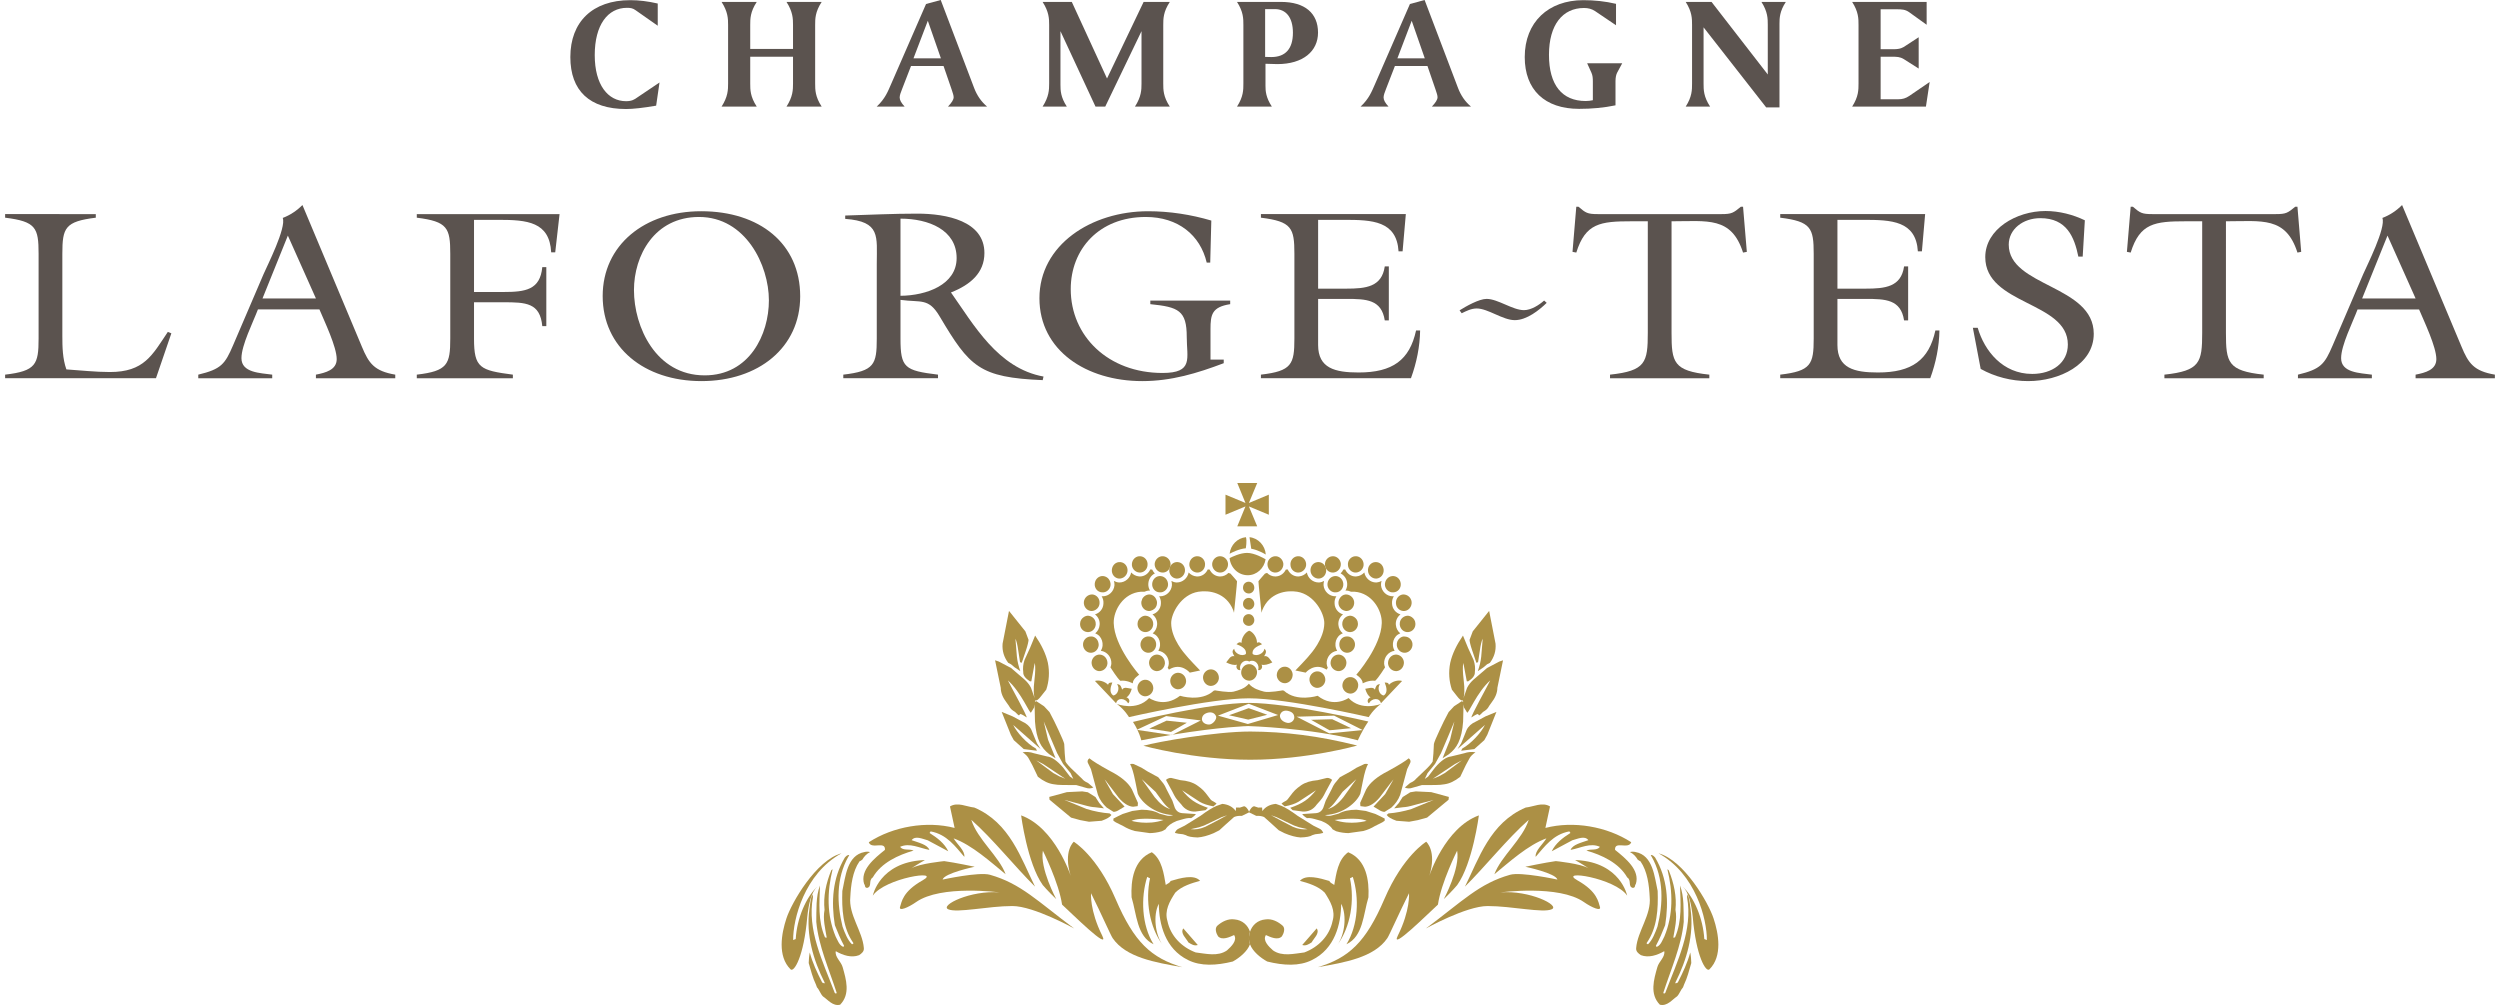 <?xml version="1.0" encoding="utf-8"?>
<svg version="1.2" baseProfile="tiny" id="Calque_1"
	 xmlns="http://www.w3.org/2000/svg" xmlns:xlink="http://www.w3.org/1999/xlink" viewBox="0 0 500 201.827" x="0px" y="0px" width="500px" height="201px" xml:space="preserve">
<g>
	<path fill="none" d="M273.421,164.846c-1.738-0.852-6.434-0.176-6.434-0.176C270.193,165.807,273.421,164.846,273.421,164.846z"/>
	<polygon fill="none" points="279.599,11.719 285.102,11.719 282.474,4.171 	"/>
	<path fill="none" d="M140.487,75.381c8.993,0,12.897-8.203,12.897-15.064c0-7.056-4.659-16.745-14.035-16.745
		c-8.943,0-13.062,7.727-13.062,14.683C126.287,65.643,130.679,75.381,140.487,75.381z"/>
	<polygon fill="none" points="182.418,11.719 187.926,11.719 185.299,4.171 	"/>
	<path fill="none" d="M254.995,1.829h-1.957v9.6c0.568,0.028,0.997,0.028,1.245,0.028c2.844,0,4.336-1.667,4.336-4.878
		C258.619,3.501,257.23,1.829,254.995,1.829z"/>
	<path fill="none" d="M241.006,166.043l1.931-0.999l2.476-1.327l-1.137,0.395l-1.729,0.835l-1.742,0.827l-1.062,0.369l-1.666,0.374
		C239,166.643,239.978,166.486,241.006,166.043z"/>
	<polygon fill="none" points="289.127,155.243 292.547,152.704 291.137,153.447 289.185,154.74 286.709,156.398 287.918,155.907 	
		"/>
	<polygon fill="none" points="473.344,59.934 484.076,59.934 478.437,47.314 	"/>
	<path fill="none" d="M231.039,159.028l-2.766-2.551l2.585,3.618c1.045,1.301,2.057,2.107,3.11,2.367
		C232.94,161.841,232.167,160.56,231.039,159.028z"/>
	<path fill="none" d="M191.084,51.825c0-5.664-5.634-7.915-11.274-7.915v15.492C185.013,59.358,191.084,57.196,191.084,51.825z"/>
	<path fill="none" d="M232.638,164.669c0,0-4.697-0.675-6.434,0.177C226.204,164.846,229.427,165.807,232.638,164.669z"/>
	<polygon fill="none" points="51.688,59.934 62.415,59.934 56.78,47.314 	"/>
	<path fill="none" d="M268.762,160.095l2.59-3.618l-2.77,2.552c-1.129,1.532-1.902,2.812-2.93,3.433
		C266.705,162.202,267.721,161.396,268.762,160.095z"/>
	<path fill="none" d="M258.617,166.043c1.025,0.444,2.007,0.6,2.93,0.474l-1.67-0.374l-1.062-0.369l-1.738-0.827l-1.729-0.835
		l-1.137-0.395l2.471,1.327L258.617,166.043z"/>
	<polygon fill="none" points="211.703,155.906 212.912,156.398 210.436,154.739 208.488,153.447 207.074,152.703 210.499,155.244 	
		"/>
	<path fill="#5B534F" d="M33.383,66.94l-0.705-0.289c-3.145,4.701-4.77,8.06-11.651,8.06c-2.872,0-5.854-0.338-8.725-0.527
		c-0.76-2.161-0.81-4.462-0.81-6.717V50.961c0-5.232,0.542-6.479,6.717-7.244v-0.721H0v0.721c6.181,0.765,6.722,2.012,6.722,7.244
		v17.032c0,5.182-0.541,6.524-6.722,7.244v0.721h30.293L33.383,66.94z"/>
	<path fill="#5B534F" d="M62.415,75.237v0.721h15.934v-0.721c-4.228-0.72-5.311-2.255-6.722-5.659l-11.92-28.405
		c-1.083,1.103-2.44,2.017-3.955,2.594c0.76,1.962-3.145,9.639-3.846,11.273L45.78,69.335c-1.625,3.791-2.385,4.8-6.991,5.902v0.721
		H53.64v-0.721c-2.439-0.338-6.18-0.382-6.18-3.309c0-2.593,2.33-7.199,3.309-9.788H63.12c1.029,2.445,3.469,7.532,3.469,9.977
		C66.589,74.278,64.367,74.855,62.415,75.237z M51.688,59.934l5.092-12.62l5.635,12.62H51.688z"/>
	<path fill="#5B534F" d="M99.094,44.149c5.744,0,10.241,0.383,10.569,6.524h0.81l0.87-7.676H82.672v0.72
		c6.181,0.765,6.723,2.062,6.723,7.244v17.032c0,5.183-0.542,6.524-6.723,7.244v0.721h19.295v-0.721
		c-6.615-0.864-7.802-1.341-7.802-7.244V60.7h5.902c4.503,0,7.375,0.099,7.807,4.799h0.81v-11.85h-0.81
		c-0.432,4.556-3.358,4.989-7.807,4.989h-5.902V44.149H99.094z"/>
	<path fill="#5B534F" d="M139.836,76.534c11.431,0,19.832-6.718,19.832-17.032c0-10.558-8.127-17.082-19.887-17.082
		c-11.378,0-19.778,6.812-19.778,17.032C120.003,69.767,128.349,76.534,139.836,76.534z M139.349,43.572
		c9.376,0,14.035,9.689,14.035,16.745c0,6.861-3.904,15.064-12.897,15.064c-9.808,0-14.2-9.738-14.2-17.126
		C126.287,51.299,130.406,43.572,139.349,43.572z"/>
	<path fill="#5B534F" d="M187.725,63.626c5.958,10.026,7.91,12.188,20.645,12.714l0.164-0.72
		c-9.212-1.68-14.036-10.459-18.588-16.888c3.901-1.536,6.718-3.936,6.718-7.916c0-6.429-7.587-7.914-13.49-7.914
		c-4.824,0-9.649,0.238-14.468,0.382v0.671c7.149,0.527,6.34,3.503,6.34,9.023v15.015c0,5.182-0.492,6.524-6.723,7.244v0.721h19.02
		v-0.721c-6.718-0.815-7.533-1.391-7.533-7.244v-7.771C183.984,60.799,185.45,59.74,187.725,63.626z M179.81,43.91
		c5.64,0,11.274,2.251,11.274,7.915c0,5.371-6.071,7.533-11.274,7.577V43.91z"/>
	<path fill="#5B534F" d="M228.358,76.535c5.853,0,11.055-1.585,16.366-3.597v-0.721h-2.658v-6.096c0-2.927,0.273-4.462,3.955-5.038
		v-0.716h-16.039v0.716c5.64,0.576,7.314,1.252,7.314,6.573c0,4.318,1.411,7.244-4.874,7.244c-10.891,0-18.423-7.388-18.423-16.838
		c0-7.965,5.634-14.489,15.064-14.489c6.504,0,10.946,3.647,12.243,9.162h0.705l0.219-8.441c-4.064-1.203-8.397-1.873-12.68-1.873
		c-11.433,0-21.837,6.767-21.837,17.464C207.713,70.394,217.144,76.535,228.358,76.535z"/>
	<path fill="#5B534F" d="M268.937,44.149c5.584,0,10.513,0.189,10.896,6.33h0.81l0.65-7.483h-29.101v0.721
		c6.181,0.765,6.723,2.062,6.723,7.244v17.032c0,5.182-0.542,6.524-6.723,7.244v0.721h30.13c1.138-3.12,1.789-6.335,1.843-9.594
		h-0.814c-1.297,5.947-4.711,8.441-11.542,8.441c-4.765,0-8.129-0.864-8.129-5.515v-9.262h5.639c4.01,0,7.095,0.095,7.746,4.318
		h0.815V53.505h-0.815c-0.596,4.124-3.791,4.462-7.746,4.462h-5.639V44.149H268.937z"/>
	<path fill="#5B534F" d="M315.959,41.511h-0.432l-0.76,9.068l0.76,0.144c1.843-5.903,4.824-6.285,11.11-6.285h3.249v22.403
		c0,5.952-0.432,7.632-7.587,8.397v0.721h19.944v-0.721c-7.21-0.765-7.587-2.445-7.587-8.397V44.438
		c7.209,0,12.029-1.009,14.359,6.285l0.76-0.144l-0.76-9.068h-0.432c-1.516,1.248-1.844,1.486-3.901,1.486h-24.818
		C317.748,42.997,317.425,42.759,315.959,41.511z"/>
	<path fill="#5B534F" d="M356.482,43.717c6.181,0.765,6.723,2.062,6.723,7.244v17.032c0,5.182-0.542,6.524-6.723,7.244v0.721h30.13
		c1.138-3.12,1.789-6.335,1.843-9.594h-0.814c-1.297,5.947-4.711,8.441-11.542,8.441c-4.765,0-8.129-0.864-8.129-5.515v-9.262h5.639
		c4.01,0,7.095,0.095,7.746,4.318h0.815V53.505h-0.815c-0.596,4.124-3.791,4.462-7.746,4.462h-5.639V44.149h5.257
		c5.584,0,10.513,0.189,10.896,6.33h0.81l0.65-7.483h-29.101V43.717z"/>
	<path fill="#5B534F" d="M407.088,75.093c-5.908,0-9.589-4.606-10.946-9.261h-0.974l1.57,8.253c2.818,1.585,6.176,2.449,9.54,2.449
		c6.231,0,13.167-3.314,13.167-9.5c0-9.788-17.072-9.45-17.072-17.897c0-3.12,2.871-5.326,6.34-5.326
		c5.311,0,6.831,3.791,7.641,7.726h0.87l0.432-7.294c-2.385-1.152-5.147-1.868-7.91-1.868c-5.853,0-12.088,3.642-12.088,9.257
		c0,9.644,16.584,8.878,16.584,17.558C414.242,72.887,411.097,75.093,407.088,75.093z"/>
	<path fill="#5B534F" d="M460.351,50.723l0.755-0.144l-0.755-9.068h-0.437c-1.516,1.248-1.838,1.486-3.901,1.486h-24.817
		c-2.112,0-2.44-0.238-3.901-1.486h-0.432l-0.76,9.068l0.76,0.144c1.838-5.903,4.82-6.285,11.105-6.285h3.254v22.403
		c0,5.952-0.432,7.632-7.587,8.397v0.721h19.939v-0.721c-7.205-0.765-7.582-2.445-7.582-8.397V44.438
		C453.195,44.438,458.021,43.429,460.351,50.723z"/>
	<path fill="#5B534F" d="M493.283,69.578l-11.92-28.405c-1.083,1.103-2.434,2.017-3.955,2.594c0.76,1.962-3.14,9.639-3.845,11.273
		l-6.127,14.295c-1.624,3.791-2.38,4.8-6.985,5.902v0.721h14.845v-0.721c-2.439-0.338-6.175-0.382-6.175-3.309
		c0-2.593,2.33-7.199,3.304-9.788h12.352c1.033,2.445,3.468,7.532,3.468,9.977c0,2.161-2.221,2.738-4.169,3.12v0.721H500v-0.721
		C495.777,74.517,494.694,72.982,493.283,69.578z M473.344,59.934l5.093-12.62l5.639,12.62H473.344z"/>
	<path fill="#5B534F" d="M297.511,60.024c-1.516,0-4.154,1.501-5.426,2.3l0.428,0.587c0.943-0.462,1.932-0.964,3.015-0.964
		c2.261,0,5.237,2.345,7.647,2.345c2.405,0,4.904-2.007,6.409-3.473l-0.516-0.462c-0.989,0.879-2.594,1.928-4.055,1.928
		C302.748,62.285,299.776,60.024,297.511,60.024z"/>
	<path fill="#5B534F" d="M124.876,1.572c0.712,0,1.172,0.067,1.739,0.48l4.445,3.116v-4.46c-1.956-0.451-3.768-0.675-5.508-0.675
		c-7.604,0-12.043,4.366-12.043,11.424c0,6.774,3.871,10.436,11.191,10.436c1.42,0,3.443-0.228,6.04-0.674l0.676-4.655l-4.481,3.016
		c-0.531,0.385-1.063,0.741-2.235,0.741c-3.66,0-6.293-3.306-6.293-9.248C118.407,4.974,121.04,1.572,124.876,1.572z"/>
	<path fill="#5B534F" d="M163.984,0.385h-7.067c1.28,1.99,1.311,3.373,1.311,4.621v4.817h-8.594V5.006c0-1.22,0-2.631,1.311-4.621
		h-7.066c1.279,1.99,1.31,3.373,1.31,4.621v11.781c0,1.254-0.031,2.631-1.31,4.622h7.066c-1.311-1.991-1.311-3.401-1.311-4.622
		v-5.392h8.594v5.392c0,1.254-0.031,2.631-1.311,4.622h7.067c-1.311-1.991-1.311-3.401-1.311-4.622V5.006
		C162.672,3.786,162.672,2.375,163.984,0.385z"/>
	<path fill="#5B534F" d="M184.942,0.803l-7.072,16.212c-0.568,1.283-1.136,2.822-2.84,4.394h5.612
		c-0.676-0.736-0.996-1.315-0.996-1.829c0-0.446,0.216-1.025,0.5-1.734l1.776-4.588h6.536l1.636,4.75
		c0.212,0.641,0.392,1.155,0.392,1.51c0,0.514-0.392,1.088-1.14,1.891h7.857c-1.208-1.026-2.029-2.246-2.597-3.724L187.89,0h-0.001
		L184.942,0.803z M182.418,11.719l2.881-7.548l2.627,7.548H182.418z"/>
	<path fill="#5B534F" d="M208.349,21.409h4.868c-1.244-1.891-1.281-3.24-1.281-4.427v-0.195V6.261l7.037,15.148h1.956l7.284-15.148
		v10.526c0,1.254-0.036,2.631-1.316,4.622h7c-1.317-1.991-1.317-3.401-1.317-4.622V5.006c0-1.22,0-2.631,1.317-4.621h-5.261
		l-7.351,15.376l-7.072-15.376h-5.864c1.28,1.99,1.316,3.373,1.316,4.621v11.781C209.665,18.041,209.629,19.418,208.349,21.409z"/>
	<path fill="#5B534F" d="M256.239,0.385h-8.848c1.28,1.99,1.28,3.373,1.28,4.621v11.781c0,1.254,0,2.631-1.28,4.622h7
		c-1.208-1.829-1.28-3.145-1.28-4.171v-0.451v-3.981c0.924,0.033,1.703,0.067,2.379,0.067c5.189,0,8.172-2.603,8.172-6.323
		C263.662,2.665,261.035,0.385,256.239,0.385z M254.283,11.457c-0.248,0-0.677,0-1.245-0.028v-9.6h1.957
		c2.235,0,3.624,1.672,3.624,4.75C258.619,9.79,257.127,11.457,254.283,11.457z"/>
	<path fill="#5B534F" d="M282.118,0.803l-7.067,16.212c-0.573,1.283-1.141,2.822-2.845,4.394h5.612
		c-0.671-0.736-0.991-1.315-0.991-1.829c0-0.446,0.211-1.025,0.495-1.734l1.776-4.588h6.541l1.631,4.75
		c0.217,0.641,0.392,1.155,0.392,1.51c0,0.514-0.392,1.088-1.135,1.891h7.852c-1.208-1.026-2.029-2.246-2.597-3.724L285.066,0
		h-0.001L282.118,0.803z M279.599,11.719l2.875-7.548l2.628,7.548H279.599z"/>
	<path fill="#5B534F" d="M317.078,1.605c0.852,0,1.559,0.191,2.199,0.609l4.228,2.859V0.77c-2.163-0.514-4.367-0.737-6.572-0.737
		c-7,0-11.759,4.394-11.759,11.424c0,6.584,4.016,10.403,10.908,10.403c2.555,0,5.007-0.224,7.32-0.708v-4.878
		c0-0.737,0.139-1.349,0.356-1.734l0.991-1.829h-7.036l0.857,1.895c0.248,0.547,0.284,1.121,0.284,1.763v3.757
		c-0.465,0.095-0.924,0.161-1.425,0.161c-4.76,0-7.387-3.211-7.387-9.276C310.042,4.973,312.777,1.605,317.078,1.605z"/>
	<path fill="#5B534F" d="M337.5,21.409h4.904c-1.316-1.991-1.316-3.401-1.316-4.622V5.491l12.575,16.079h2.669V5.006V4.817
		c0-1.188,0.031-2.537,1.275-4.432h-4.899c1.275,1.99,1.275,3.373,1.275,4.621v9.952L342.688,0.385H337.5
		c1.275,1.99,1.275,3.373,1.275,4.621v11.781C338.775,18.041,338.775,19.418,337.5,21.409z"/>
	<path fill="#5B534F" d="M370.925,21.409h14.816l0.749-4.941l-4.089,2.794c-0.712,0.479-1.347,0.674-2.24,0.674h-3.516v-8.541h2.38
		c0.821,0,1.492,0,2.277,0.48l2.984,1.896V7.477l-2.561,1.672c-0.604,0.418-1.1,0.736-2.483,0.736h-2.597V1.862h2.912h0.32
		c0.996,0,1.709,0.033,2.488,0.58l3.521,2.532V0.385h-14.961c1.281,1.99,1.281,3.373,1.281,4.621v11.781
		C372.206,18.041,372.206,19.418,370.925,21.409z"/>
	<path fill="#AC9045" d="M280.162,159.624l1.402-5.162l0.566-1.158c0.168-0.298,0.151-0.58-0.059-0.84l-0.197-0.176
		c-0.617,0.512-1.968,1.364-4.126,2.543c-2.17,1.096-3.668,2.33-4.415,3.698l-1.209,2.707l0.05,0.655l0.941,0.122
		c0.944-0.067,1.926-0.701,2.875-1.809l2.564-3.37l0.252-0.29l-1.662,2.929l-2.338,2.51l0.982,0.584
		c0.487,0.348,0.961,0.491,1.251,0.47l1.343-0.844C279.167,161.471,279.763,160.682,280.162,159.624z"/>
	<path fill="#AC9045" d="M279.41,164.829l2.548,0.197l1.759-0.327l1.842-0.504l4.319-3.592l0.055-0.563l-3.543-0.961l-3.093-0.151
		l-1.112,0.176l-1.524,0.957l-0.76,1.188l-0.952,1.087l1.767-0.223c0.646-0.046,1.02-0.075,2.77-0.575l3.404-0.898l-4.458,1.826
		c-1.561,0.478-3.135,0.776-4.621,0.886l-0.361,0.31C277.774,164.111,278.353,164.447,279.41,164.829z"/>
	<path fill="#AC9045" d="M258.076,162.231l0.483,0.474l2.065,0.277c1.116,0.038,2.09-0.411,2.782-1.418
		c1.154-1.251,1.217-1.402,1.826-2.619l1.268-2.33c-0.454-0.373-0.928-0.491-1.348-0.319l-1.557,0.378
		c-1.36,0.113-2.459,0.432-3.316,1.016c-1.145,0.818-1.435,1.124-2.27,2.249c-0.726,1.079-0.882,0.848-1.402,1.23l-0.277,0.227
		l0.646,0.541c1.129-0.206,2.048-0.512,2.741-0.915l3.534-2.312C261.774,160.514,260.636,161.333,258.076,162.231z"/>
	<path fill="#AC9045" d="M295.749,134.782l1.146-0.768l0.726-0.617l0.559-0.285c0.843-1.125,1.25-2.384,1.133-3.84l-1.289-6.586
		l-3.29,4.109l-0.642,1.708c0.025,0.37,0.172,1.067,0.512,2.069l0.516,1.52l0.336,1.007l0.344-0.113l0.348-2.275
		c0.168-1.179,0.349-1.994,0.584-2.443l-0.294,3.564C296.333,132.898,296.085,133.821,295.749,134.782z"/>
	<path fill="#AC9045" d="M290.982,141.834l-1.091,1.167l-0.962,1.85l-0.827,1.738c-0.725,1.515-1.108,2.489-1.171,2.816l-0.1,1.906
		l-0.147,1.611c-0.172,0.357-0.768,1.058-1.721,1.935l-1.62,1.541c-0.21,0.247-0.42,0.503-1.196,0.843l-1.062,0.907
		c0.512,0.247,1.045,0.235,1.574,0.042l1.855-0.529c2.044-0.013,3.622,0.033,4.516-0.159c1.033-0.135,2.065-0.618,3.19-1.507
		l1.104-2.309l0.726-1.343c0.172-0.357,0.554-0.797,1.23-1.276c-0.827-0.13-1.579-0.037-2.221,0.193l-2.707,0.659
		c-0.927,0.097-1.985,0.827-3.177,2.212l-1.402,1.822l-0.671,0.474l0.549-1.159l1.503-1.85l1.209-2.179l1.473-3.466l1.209-2.888
		l-0.865,3.668l-1.507,3.723l1.268-0.814c0.86-0.663,1.486-1.431,1.893-2.296c0.52-1.087,0.852-2.527,0.965-4.243l0.088-3.48
		l0.088,0.634l0.622,1.008c0.167,0.507,1.981-4.109,4.646-6.439c-0.659,1.347-3.883,7.106-3.774,7.433
		c1.91-1.288,1.109-0.331,1.654-0.445l0.68-0.663c1.167-0.676,0.995-1.024,1.658-1.817c0.789-1.012,1.209-1.994,1.221-3.031
		l1.134-5.523l-0.756,0.256l-2.464,1.301l-2.69,2.309c-0.504,0.453-0.969,0.986-1.309,1.657l-0.853,2.443
		c0.366-0.869,0.382-2.195,0.177-3.895c-0.206-1.712-0.235-2.925-0.072-3.538l0.689,3.698h0.285
		c0.915-0.596,1.372-1.205,1.335-1.847c0.109-0.789,0.029-1.603-0.256-2.447l-1.113-2.43l-1.019-2.472
		c-1.255,1.842-2.141,3.63-2.556,5.46c-0.378,1.91-0.235,3.732,0.335,5.406l0.987,1.255c0.507,0.676,0.898,1.007,1.234,0.894
		l0.041,0.294l-0.281-0.134L290.982,141.834z M289.185,154.74l1.952-1.293l1.41-0.743l-3.42,2.539l-1.209,0.664l-1.209,0.491
		L289.185,154.74z"/>
	<path fill="#AC9045" d="M266.588,166.55l0.714,0.382c0.923,0.281,1.754,0.357,2.434,0.378l3.022-0.424
		c0.877-0.239,1.611-0.562,2.291-0.978l1.524-0.764l0.478-0.323v-0.432l-0.86-0.441l-1.012-0.487l-1.909-0.6l-1.893-0.252
		c-1.473,0.013-2.602,0.252-3.601,0.793l-1.553,0.412c-0.458,0.071-0.861-0.005-1.154-0.126c3.794-0.197,6.434-2.665,7.088-4.298
		l0.521-2.56c0.327-1.679,0.672-2.745,1.02-3.387c-0.399-0.072-0.76-0.051-0.898,0.075l-1.381,0.647l-1.263,0.78l-2.103,1.142
		l-1.016,1.23c-0.201,0.268-0.445,0.688-0.655,1.2l-1.183,2.292l-0.47,1.364c-0.269,0.667-0.768,1.07-1.494,1.129l-2.75,0.18
		c0.164,0.244,0.47,0.537,0.961,0.823c0.286-0.055,0.794-0.025,1.486,0.164l1.402,0.398
		C265.451,165.316,266.168,165.87,266.588,166.55z M273.421,164.846c0,0-3.228,0.961-6.434-0.176
		C266.987,164.67,271.683,163.994,273.421,164.846z M268.582,159.029l2.77-2.552l-2.59,3.618c-1.041,1.301-2.057,2.107-3.11,2.367
		C266.68,161.841,267.453,160.561,268.582,159.029z"/>
	<path fill="#AC9045" d="M239.483,168.182c0.932-0.063,2.04-0.357,3.211-0.86l1.146-0.579l1.254-1.146l1.704-1.52
		c0.517-0.218,1.02-0.26,1.562-0.226l1.456-0.71l1.452,0.71c0.542-0.034,1.041,0.008,1.562,0.226l1.695,1.52l1.259,1.146
		l1.142,0.579c1.175,0.503,2.283,0.797,3.215,0.86c1.133-0.033,1.998-0.193,2.376-0.466c0.944-0.373,0.998-0.096,2.19-0.449
		c-0.163-0.415-0.394-0.701-0.755-0.856l-1.221-0.604l-3.169-1.973c-1.389-1.028-2.426-1.654-3.24-1.998l-1.134-0.399
		c-1.183,0.105-2.086,0.58-2.711,1.444l-0.046-0.713l-0.785,0.012l-0.844-0.277c-0.369,0.08-0.713,0.504-0.986,1.108
		c-0.281-0.604-0.621-1.028-0.99-1.108l-0.848,0.277l-0.785-0.012l-0.042,0.713c-0.63-0.864-1.536-1.339-2.716-1.444l-1.137,0.399
		c-0.814,0.344-1.855,0.97-3.236,1.998l-3.173,1.973l-1.217,0.604c-0.365,0.155-0.596,0.441-0.756,0.856
		c1.188,0.353,1.247,0.076,2.191,0.449C237.485,167.989,238.345,168.15,239.483,168.182z M255.348,164.111l1.729,0.835l1.738,0.827
		l1.062,0.369l1.67,0.374c-0.923,0.126-1.905-0.03-2.93-0.474l-1.935-0.999l-2.471-1.327L255.348,164.111z M239.743,166.143
		l1.062-0.369l1.742-0.827l1.729-0.835l1.137-0.395l-2.476,1.327l-1.931,0.999c-1.028,0.444-2.006,0.6-2.929,0.474L239.743,166.143z
		"/>
	<path fill="#AC9045" d="M292.619,150.332l-0.21,0.432l2.644-0.331l2.006-1.797l0.588-1.057l0.923-2.305l0.919-2.312l-2.199,0.906
		l-1.918,1.033c-0.886,0.382-1.52,0.961-1.868,1.687l-0.541,1.343l-0.55,1.331l-0.726,1.158l5.49-4.839
		C296.455,147.104,294.423,149.329,292.619,150.332z"/>
	<path fill="#AC9045" d="M223.836,162.567l0.978-0.584l-2.337-2.51l-1.663-2.929l0.257,0.29l2.564,3.37
		c0.948,1.108,1.931,1.742,2.875,1.809l0.936-0.122l0.05-0.655l-1.209-2.707c-0.742-1.368-2.241-2.602-4.411-3.698
		c-2.157-1.179-3.513-2.031-4.125-2.543l-0.198,0.176c-0.209,0.26-0.23,0.542-0.062,0.84l0.566,1.158l1.398,5.162
		c0.403,1.058,0.999,1.847,1.783,2.569l1.344,0.844C222.871,163.058,223.35,162.915,223.836,162.567z"/>
	<path fill="#AC9045" d="M214.065,164.195l1.839,0.504l1.767,0.328l2.543-0.198c1.054-0.382,1.633-0.717,1.956-1.167l-0.361-0.31
		c-1.481-0.109-3.06-0.407-4.621-0.886l-4.453-1.826l3.4,0.899c1.75,0.499,2.123,0.528,2.774,0.575l1.763,0.222l-0.953-1.087
		l-0.76-1.188l-1.523-0.957l-1.113-0.176l-3.093,0.151l-3.538,0.961l0.05,0.563L214.065,164.195z"/>
	<path fill="#AC9045" d="M242.648,161.937l0.642-0.542l-0.277-0.226c-0.516-0.382-0.671-0.151-1.398-1.23
		c-0.835-1.125-1.129-1.431-2.27-2.25c-0.861-0.583-1.956-0.902-3.32-1.015l-1.557-0.378c-0.416-0.172-0.894-0.054-1.343,0.319
		l1.267,2.329c0.609,1.217,0.672,1.369,1.822,2.619c0.697,1.008,1.67,1.457,2.787,1.419l2.065-0.277l0.482-0.474
		c-2.56-0.898-3.697-1.717-5.175-3.522l3.53,2.313C240.596,161.426,241.515,161.731,242.648,161.937z"/>
	<path fill="#AC9045" d="M203.82,132.986l0.345,0.113l0.34-1.007l0.516-1.52c0.336-1.003,0.482-1.7,0.508-2.069l-0.638-1.708
		l-3.291-4.109l-1.288,6.585c-0.114,1.457,0.285,2.716,1.133,3.841l0.554,0.285l0.73,0.617l1.142,0.768
		c-0.332-0.961-0.579-1.885-0.688-2.951l-0.29-3.563c0.227,0.453,0.411,1.263,0.579,2.443L203.82,132.986z"/>
	<path fill="#AC9045" d="M224.571,165.908c0.68,0.415,1.418,0.738,2.295,0.977l3.018,0.425c0.68-0.022,1.511-0.097,2.439-0.378
		l0.709-0.382c0.42-0.68,1.138-1.234,2.258-1.683l1.402-0.399c0.693-0.189,1.2-0.218,1.486-0.164
		c0.491-0.285,0.797-0.579,0.961-0.822l-2.753-0.181c-0.722-0.059-1.226-0.462-1.495-1.129l-0.47-1.364l-1.179-2.291
		c-0.21-0.513-0.462-0.932-0.659-1.201l-1.011-1.23l-2.107-1.141l-1.264-0.781l-1.381-0.646c-0.138-0.126-0.499-0.147-0.898-0.076
		c0.349,0.642,0.693,1.708,1.024,3.387l0.517,2.561c0.659,1.632,3.298,4.1,7.088,4.297c-0.293,0.122-0.696,0.198-1.149,0.126
		l-1.558-0.411c-0.994-0.542-2.123-0.781-3.597-0.793l-1.892,0.251l-1.914,0.601l-1.012,0.486l-0.86,0.441v0.432l0.478,0.324
		L224.571,165.908z M230.858,160.095l-2.585-3.618l2.766,2.551c1.128,1.532,1.901,2.813,2.929,3.434
		C232.915,162.202,231.903,161.396,230.858,160.095z M232.638,164.669c-3.211,1.138-6.434,0.177-6.434,0.177
		C227.941,163.994,232.638,164.669,232.638,164.669z"/>
	<path fill="#AC9045" d="M207.212,149.263l-0.55-1.331l-0.55-1.343c-0.344-0.726-0.973-1.305-1.859-1.687l-1.918-1.033l-2.204-0.906
		l0.924,2.312l0.923,2.304l0.584,1.058l2.006,1.796l2.644,0.332l-0.206-0.432c-1.805-1.003-3.84-3.228-4.562-4.751l5.494,4.839
		L207.212,149.263z"/>
	<path fill="#AC9045" d="M205.571,152.343l0.73,1.343l1.1,2.309c1.125,0.89,2.157,1.372,3.194,1.507
		c0.89,0.192,2.472,0.147,4.516,0.159l1.851,0.529c0.529,0.193,1.066,0.205,1.578-0.042l-1.066-0.907
		c-0.772-0.34-0.986-0.596-1.196-0.843l-1.62-1.541c-0.953-0.877-1.549-1.574-1.721-1.935l-0.143-1.611l-0.101-1.906
		c-0.067-0.327-0.453-1.301-1.171-2.816l-0.83-1.737L209.735,143l-1.096-1.167l-1.549-1.024l-0.281,0.134l0.042-0.294
		c0.336,0.113,0.73-0.218,1.234-0.894l0.995-1.255c0.562-1.674,0.709-3.496,0.327-5.406c-0.411-1.83-1.301-3.617-2.556-5.46
		l-1.02,2.472l-1.112,2.43c-0.285,0.844-0.365,1.658-0.256,2.447c-0.038,0.642,0.42,1.251,1.335,1.847h0.285l0.689-3.698
		c0.163,0.613,0.134,1.826-0.072,3.538c-0.206,1.7-0.185,3.026,0.181,3.895l-0.861-2.442c-0.336-0.672-0.802-1.201-1.305-1.658
		l-2.686-2.309l-2.468-1.301l-0.756-0.256l1.138,5.524c0.012,1.036,0.432,2.018,1.217,3.03c0.667,0.793,0.491,1.142,1.658,1.817
		l0.68,0.663c0.545,0.114-0.252-0.843,1.653,0.445c0.11-0.327-3.114-6.086-3.773-7.433c2.665,2.33,4.483,6.946,4.651,6.439
		l0.621-1.008l0.088-0.634l0.084,3.48c0.117,1.717,0.445,3.156,0.965,4.243c0.411,0.865,1.037,1.633,1.897,2.296l1.268,0.814
		l-1.507-3.723l-0.865-3.668l1.205,2.888l1.477,3.466l1.205,2.179l1.506,1.851l0.546,1.158l-0.671-0.474l-1.394-1.822
		c-1.196-1.385-2.258-2.115-3.185-2.212l-2.707-0.659c-0.638-0.23-1.394-0.318-2.221-0.193
		C205.021,151.546,205.399,151.986,205.571,152.343z M208.488,153.447l1.948,1.293l2.476,1.658l-1.209-0.491l-1.204-0.663
		l-3.425-2.54L208.488,153.447z"/>
</g>
<polygon fill="#AC9045" points="247.445,105.701 251.449,105.701 249.779,101.701 253.779,103.372 253.779,99.338 249.779,101.009 
	251.449,97 247.445,97 249.09,101.009 245.078,99.338 245.078,103.372 249.09,101.701 "/>
<g>
	<path fill="#AC9045" d="M217.893,131.085c0.886,0.084,1.637-0.588,1.721-1.507c0.017-0.159-0.021-0.306-0.046-0.453
		c-0.063-0.361-0.227-0.668-0.47-0.898c-0.248-0.231-0.55-0.395-0.911-0.412c-0.021,0-0.046,0.009-0.063,0.009
		c-0.852-0.047-1.57,0.604-1.653,1.456C216.391,130.208,217.054,130.997,217.893,131.085z"/>
	<path fill="#AC9045" d="M218.057,122.699c0.378,0.034,0.718-0.084,1.007-0.281c0.105-0.067,0.198-0.147,0.286-0.239
		c0.243-0.265,0.415-0.592,0.436-0.995c0.021-0.227,0-0.453-0.063-0.655c-0.184-0.625-0.709-1.083-1.364-1.15
		c-0.881-0.038-1.637,0.634-1.725,1.511C216.554,121.822,217.222,122.619,218.057,122.699z"/>
	<path fill="#AC9045" d="M250.865,118.124c0.038-0.671-0.423-1.255-1.053-1.301c-0.63-0.038-1.175,0.424-1.209,1.091
		c-0.088,0.63,0.411,1.222,1.041,1.263C250.269,119.257,250.815,118.754,250.865,118.124z"/>
	<path fill="#AC9045" d="M249.644,122.431c0.625,0.083,1.171-0.42,1.221-1.058c0.038-0.663-0.423-1.255-1.053-1.297
		c-0.63-0.034-1.175,0.424-1.209,1.091C248.515,121.796,249.014,122.388,249.644,122.431z"/>
	<path fill="#AC9045" d="M249.813,123.328c-0.63-0.034-1.175,0.424-1.209,1.091c-0.088,0.634,0.411,1.221,1.041,1.263
		c0.625,0.084,1.171-0.419,1.221-1.049C250.904,123.963,250.442,123.374,249.813,123.328z"/>
	<path fill="#AC9045" d="M228.596,149.766c0,0,10.014,2.808,21.472,2.808c11.446,0,21.464-2.854,21.464-2.854
		c-7.836-1.973-14.547-2.77-21.464-2.812C243.105,146.908,231.446,148.964,228.596,149.766z"/>
</g>
<polygon fill="#AC9045" points="233.246,144.725 229.771,146.316 234.128,146.991 237.313,145.145 "/>
<path fill="#AC9045" d="M228.172,148.674c2.136-0.42,4.105-0.777,5.947-1.079l-6.719-1.003
	C227.975,147.801,228.172,148.674,228.172,148.674z"/>
<polygon fill="#AC9045" points="245.783,143.638 249.648,144.515 253.464,143.546 249.737,142.215 "/>
<g>
	<path fill="none" d="M241.397,143.16c-0.726,0.239-1.045,0.688-1.045,1.276c0,0.587,0.626,1.07,1.423,1.07
		c0.76,0,1.624-1.1,1.415-1.658C242.845,143.025,242.048,142.954,241.397,143.16z"/>
	<polygon fill="none" points="272.632,146.614 266.886,143.718 259.373,143.928 265.921,147.281 	"/>
	<path fill="none" d="M257.472,145.166c0.764,0.138,1.423-0.487,1.423-1.07c0-0.596-0.315-1.071-1.07-1.281
		c-0.659-0.209-1.457-0.138-1.767,0.685C255.856,144.058,256.305,144.922,257.472,145.166z"/>
	<polygon fill="none" points="243.567,143.718 249.565,145.397 255.642,143.592 249.737,141.33 	"/>
	<path fill="#AC9045" d="M226.498,144.981c0.36,0.542,0.642,1.058,0.868,1.532l5.801-2.707l6.954,0.877l-5.657,2.854
		c9.737-1.603,15.181-1.725,15.181-1.725s12.662,0.378,22.022,2.863c0,0,0.751-1.809,2.094-3.782c0,0-15.932-3.735-23.949-3.735
		C241.72,141.158,226.498,144.981,226.498,144.981z M241.775,145.506c-0.797,0-1.423-0.483-1.423-1.07
		c0-0.588,0.319-1.037,1.045-1.276c0.651-0.206,1.448-0.135,1.793,0.688C243.399,144.406,242.535,145.506,241.775,145.506z
		 M266.886,143.718l5.746,2.896l-6.711,0.667l-6.548-3.353L266.886,143.718z M256.058,143.5c0.31-0.823,1.108-0.894,1.767-0.685
		c0.755,0.21,1.07,0.685,1.07,1.281c0,0.583-0.659,1.208-1.423,1.07C256.305,144.922,255.856,144.058,256.058,143.5z
		 M249.565,145.397l-5.998-1.679l6.17-2.388l5.905,2.262L249.565,145.397z"/>
</g>
<polygon fill="#AC9045" points="266.504,144.436 262.269,144.558 265.967,146.656 270.29,146.237 "/>
<g>
	<path fill="#AC9045" d="M227.4,146.593c-0.013-0.025-0.021-0.051-0.034-0.08l-0.117,0.059L227.4,146.593z"/>
	<path fill="#AC9045" d="M234.464,147.537c-0.114,0.021-0.231,0.038-0.345,0.059l0.181,0.025L234.464,147.537z"/>
	<path fill="#AC9045" d="M249.183,107.879c-1.729,0.172-3.076,1.565-3.278,3.328c0.378-0.21,1.876-0.982,3.249-1.099
		C249.154,110.108,249.426,108.626,249.183,107.879z"/>
	<path fill="#AC9045" d="M249.548,115.518c1.797,0,3.291-1.377,3.584-3.198c-0.306-0.189-2.22-1.284-3.714-1.284
		c-1.393,0-3.009,0.784-3.517,1.049C246.102,114.02,247.634,115.518,249.548,115.518z"/>
	<path fill="#AC9045" d="M249.9,107.879l0.348,2.317c1.268,0.222,2.548,0.944,2.922,1.167
		C253.031,109.528,251.65,108.059,249.9,107.879z"/>
	<path fill="#AC9045" d="M221.373,133.263c0.046-0.915-0.584-1.717-1.465-1.801c-0.84-0.084-1.637,0.592-1.721,1.511
		c-0.042,0.92,0.592,1.717,1.469,1.805C220.537,134.816,221.293,134.148,221.373,133.263z"/>
	<path fill="#AC9045" d="M217.557,123.656c-0.348-0.033-0.675,0.088-0.956,0.281c-0.399,0.269-0.693,0.701-0.718,1.238
		c-0.088,0.878,0.541,1.675,1.427,1.759c0.877,0.084,1.637-0.583,1.717-1.515c0-0.021-0.013-0.05-0.009-0.071
		c0.021-0.412-0.109-0.802-0.361-1.104C218.393,123.925,217.998,123.706,217.557,123.656z"/>
	<path fill="#AC9045" d="M220.538,115.689c-0.882-0.084-1.637,0.592-1.717,1.515c-0.088,0.92,0.579,1.717,1.469,1.755
		c0.835,0.088,1.633-0.584,1.712-1.469C222.053,116.571,221.419,115.777,220.538,115.689z"/>
	<path fill="#AC9045" d="M223.685,116.193c0.877,0.046,1.633-0.634,1.717-1.507c0.084-0.927-0.546-1.725-1.428-1.804
		c-0.885-0.084-1.632,0.587-1.716,1.511C222.174,115.316,222.799,116.113,223.685,116.193z"/>
	<path fill="#AC9045" d="M229.427,113.469c0.088-0.877-0.542-1.679-1.419-1.763c-0.89-0.08-1.637,0.588-1.725,1.511
		c-0.084,0.877,0.592,1.679,1.469,1.763C228.596,115.06,229.385,114.392,229.427,113.469z"/>
	<path fill="#AC9045" d="M232.579,111.706c-0.844-0.08-1.633,0.588-1.725,1.511c-0.042,0.877,0.592,1.679,1.473,1.763
		c0.647,0.058,1.217-0.285,1.512-0.832c0.036-0.153,0.088-0.298,0.159-0.43c0.019-0.081,0.038-0.162,0.046-0.248
		C234.128,112.592,233.46,111.79,232.579,111.706z"/>
	<path fill="#AC9045" d="M228.357,120.277c-0.042,0.08-0.047,0.168-0.072,0.252c-0.042,0.118-0.096,0.231-0.109,0.361
		c-0.08,0.932,0.584,1.729,1.423,1.809c0.323,0.029,0.617-0.067,0.886-0.21c0.264-0.147,0.499-0.348,0.642-0.621
		c0.113-0.206,0.189-0.428,0.197-0.684c0.034-0.332-0.059-0.638-0.197-0.915c-0.239-0.479-0.672-0.835-1.23-0.89
		C229.238,119.354,228.646,119.723,228.357,120.277z"/>
	<path fill="#AC9045" d="M229.729,132.973c-0.046,0.919,0.592,1.717,1.465,1.805c0.881,0.038,1.632-0.63,1.72-1.515
		c0.047-0.915-0.587-1.717-1.464-1.801C230.606,131.378,229.813,132.054,229.729,132.973z"/>
	<path fill="#AC9045" d="M229.729,127.815c-0.877-0.084-1.633,0.588-1.721,1.469c-0.08,0.923,0.588,1.712,1.427,1.801
		c0.886,0.083,1.637-0.588,1.717-1.507C231.232,128.65,230.606,127.853,229.729,127.815z"/>
	<path fill="#AC9045" d="M227.421,125.175c-0.084,0.877,0.546,1.675,1.431,1.759c0.877,0.084,1.633-0.584,1.713-1.516
		c0-0.021-0.005-0.05-0.005-0.071c0.017-0.411-0.113-0.802-0.361-1.104c-0.268-0.319-0.659-0.537-1.103-0.587
		c-0.336-0.034-0.651,0.079-0.924,0.26C227.757,124.185,227.446,124.621,227.421,125.175z"/>
	<path fill="#AC9045" d="M233.544,117.49c0.046-0.919-0.583-1.712-1.469-1.801c-0.881-0.084-1.637,0.592-1.717,1.516
		c-0.084,0.919,0.584,1.716,1.469,1.754C232.663,119.047,233.46,118.375,233.544,117.49z"/>
	<path fill="#AC9045" d="M233.792,114.393c-0.08,0.923,0.545,1.72,1.435,1.8c0.877,0.046,1.628-0.634,1.712-1.507
		c0.084-0.927-0.545-1.725-1.423-1.804c-0.648-0.062-1.222,0.284-1.518,0.836c-0.071,0.132-0.123,0.277-0.159,0.43
		C233.82,114.228,233.8,114.308,233.792,114.393z"/>
	<path fill="#AC9045" d="M240.969,113.469c0.084-0.877-0.542-1.679-1.427-1.763c-0.882-0.08-1.633,0.588-1.721,1.511
		c-0.084,0.877,0.592,1.679,1.469,1.763C240.134,115.06,240.927,114.392,240.969,113.469z"/>
	<path fill="#AC9045" d="M245.586,113.469c0.08-0.877-0.588-1.679-1.469-1.763c-0.839-0.08-1.633,0.588-1.717,1.511
		c-0.046,0.877,0.588,1.679,1.461,1.763C244.751,115.06,245.498,114.392,245.586,113.469z"/>
	<path fill="#AC9045" d="M235.303,116.974h-0.109c-0.361-0.029-0.693-0.143-0.982-0.311c0.084,0.277,0.126,0.567,0.109,0.873
		c-0.113,1.247-1.146,2.212-2.346,2.212c0,0-0.151-0.004-0.231-0.012c0.273,0.436,0.411,0.952,0.361,1.519
		c-0.05,1.02-0.751,1.851-1.692,2.128c0.634,0.491,1.012,1.272,0.932,2.115c-0.063,0.693-0.398,1.289-0.885,1.687
		c0.327,0.131,0.638,0.332,0.877,0.605c0.44,0.495,0.655,1.175,0.596,1.855c-0.038,0.39-0.164,0.739-0.34,1.049
		c1.242,0.164,2.17,1.289,2.103,2.602c-0.026,0.303-0.11,0.575-0.227,0.831c0.067,0.08,0.113,0.122,0.113,0.122l0.13,0.231
		c2.435-1.545,4.197,0.6,4.197,0.6l2.07-0.432c0,0-2.586-2.669-2.976-3.236c0,0-2.833-3.098-2.833-6.279
		c0-1.981,1.993-5.742,5.456-6.3c2.124-0.34,5.574,0.13,7.013,3.727l0.147,0.5c0,0,0.647-6.22,0.609-6.33
		c-0.034-0.109-1.31-1.536-1.31-1.536s-0.151-0.058-0.415-0.142c-0.428,0.44-1.016,0.717-1.662,0.717l-0.214-0.012
		c-0.861-0.08-1.549-0.634-1.902-1.377c-0.125-0.008-0.251-0.017-0.377-0.021c-0.357,0.819-1.142,1.41-2.086,1.41l-0.197-0.012
		c-0.618-0.059-1.159-0.361-1.553-0.789C237.469,116.109,236.47,116.974,235.303,116.974z"/>
	<path fill="#AC9045" d="M268.678,122.526c0.252,0.122,0.521,0.198,0.815,0.172c0.839-0.079,1.506-0.877,1.426-1.809
		c-0.088-0.877-0.843-1.548-1.724-1.511c-0.533,0.051-0.953,0.382-1.201,0.831c-0.155,0.286-0.26,0.613-0.226,0.974
		c0.016,0.332,0.147,0.609,0.327,0.848C268.246,122.246,268.443,122.413,268.678,122.526z"/>
	<path fill="#AC9045" d="M266.177,133.263c0.088,0.886,0.839,1.553,1.721,1.515c0.881-0.088,1.511-0.885,1.465-1.805
		c-0.08-0.919-0.878-1.595-1.717-1.511C266.765,131.546,266.131,132.348,266.177,133.263z"/>
	<path fill="#AC9045" d="M267.944,129.578c0.08,0.919,0.835,1.591,1.717,1.507c0.835-0.088,1.502-0.877,1.422-1.801
		c-0.084-0.881-0.843-1.553-1.72-1.469C268.485,127.853,267.86,128.651,267.944,129.578z"/>
	<path fill="#AC9045" d="M268.528,125.419c0.079,0.932,0.835,1.599,1.716,1.515c0.499-0.046,0.898-0.332,1.15-0.718
		c0.197-0.302,0.319-0.659,0.277-1.041c-0.025-0.537-0.319-0.969-0.714-1.238c-0.285-0.193-0.612-0.314-0.961-0.281
		c-0.445,0.05-0.831,0.269-1.099,0.588c-0.252,0.302-0.382,0.692-0.365,1.1C268.536,125.369,268.523,125.394,268.528,125.419z"/>
	<path fill="#AC9045" d="M268.737,117.205c-0.084-0.923-0.839-1.599-1.721-1.515c-0.881,0.088-1.515,0.881-1.46,1.8
		c0.075,0.886,0.877,1.558,1.712,1.47C268.154,118.922,268.817,118.124,268.737,117.205z"/>
	<path fill="#AC9045" d="M263.574,112.882c-0.873,0.079-1.511,0.877-1.418,1.804c0.079,0.873,0.835,1.553,1.712,1.507
		c0.886-0.08,1.511-0.877,1.427-1.8c-0.008-0.092-0.028-0.18-0.049-0.267c-0.063-0.121-0.11-0.254-0.144-0.393
		C264.809,113.172,264.23,112.82,263.574,112.882z"/>
	<path fill="#AC9045" d="M259.806,114.98c0.877-0.084,1.549-0.886,1.465-1.763c-0.088-0.923-0.836-1.591-1.725-1.511
		c-0.877,0.084-1.507,0.886-1.419,1.763C258.169,114.392,258.958,115.06,259.806,114.98z"/>
	<path fill="#AC9045" d="M256.7,113.217c-0.093-0.923-0.882-1.591-1.725-1.511c-0.882,0.084-1.549,0.886-1.461,1.763
		c0.08,0.923,0.831,1.591,1.712,1.511C256.108,114.896,256.737,114.094,256.7,113.217z"/>
	<path fill="#AC9045" d="M253.006,115.194c0,0-1.271,1.427-1.309,1.536c-0.034,0.109,0.613,6.329,0.613,6.329l0.147-0.499
		c1.439-3.597,4.889-4.067,7.013-3.727c3.463,0.558,5.452,4.319,5.452,6.3c0,3.181-2.833,6.279-2.833,6.279
		c-0.39,0.566-2.976,3.236-2.976,3.236l2.069,0.432c0,0,1.763-2.145,4.197-0.6l0.135-0.231c0,0,0.042-0.042,0.113-0.122
		c-0.117-0.256-0.201-0.529-0.231-0.831c-0.063-1.314,0.861-2.438,2.107-2.602c-0.184-0.311-0.306-0.659-0.34-1.049
		c-0.058-0.68,0.156-1.36,0.592-1.856c0.239-0.272,0.55-0.474,0.881-0.604c-0.486-0.399-0.822-0.995-0.885-1.687
		c-0.084-0.844,0.294-1.624,0.932-2.115c-0.941-0.277-1.646-1.109-1.692-2.128c-0.055-0.567,0.084-1.083,0.357-1.52
		c-0.076,0.009-0.227,0.013-0.227,0.013c-1.204,0-2.237-0.966-2.35-2.212c-0.017-0.306,0.029-0.596,0.109-0.873
		c-0.29,0.168-0.621,0.281-0.982,0.311h-0.109c-1.167,0-2.166-0.865-2.372-2.007c-0.394,0.428-0.94,0.731-1.561,0.789l-0.189,0.013
		c-0.948,0-1.729-0.592-2.09-1.41c-0.126,0.004-0.252,0.012-0.378,0.021c-0.348,0.743-1.036,1.297-1.897,1.376l-0.218,0.013
		c-0.646,0-1.23-0.277-1.658-0.718C253.157,115.135,253.006,115.194,253.006,115.194z"/>
	<path fill="#AC9045" d="M220.433,119.749c0,0-0.151-0.005-0.227-0.013c0.273,0.437,0.411,0.957,0.357,1.519
		c-0.046,1.02-0.752,1.851-1.692,2.128c0.638,0.491,1.016,1.276,0.932,2.116c-0.059,0.692-0.394,1.288-0.886,1.687
		c0.328,0.13,0.643,0.331,0.886,0.604c0.432,0.5,0.646,1.175,0.592,1.86c-0.038,0.382-0.16,0.734-0.344,1.049
		c1.25,0.159,2.17,1.284,2.107,2.602c-0.026,0.256-0.093,0.491-0.185,0.718c0,0,1.339,2.157,1.985,2.698
		c1.293-0.172,2.497,0.517,2.497,0.517c0-0.949,1.293-1.725,1.293-1.725s-4.994-5.683-5.116-10.38
		c-0.063-2.568,1.951-6.035,5.452-6.295c0.269-0.017,0.491-0.004,0.722,0c0.31-0.143,0.655-0.235,1.024-0.235
		c0.034,0.004,0.059,0.012,0.097,0.016c-0.269-0.44-0.395-0.961-0.34-1.481c0.071-0.89,0.591-1.616,1.313-1.981
		c-0.239-0.21-0.407-0.483-0.554-0.772c-0.117-0.013-0.243-0.017-0.373-0.021c-0.357,0.818-1.138,1.41-2.086,1.41l-0.189-0.013
		c-0.625-0.059-1.167-0.361-1.561-0.789c-0.206,1.138-1.205,2.011-2.368,2.011l-0.113-0.005c-0.365-0.033-0.688-0.142-0.982-0.31
		c0.084,0.277,0.126,0.566,0.109,0.873C222.67,118.783,221.637,119.749,220.433,119.749z"/>
	<path fill="#AC9045" d="M282.629,129.28c-0.084-0.827-0.768-1.448-1.582-1.448c-0.046,0-0.088-0.021-0.139-0.017
		c-0.327,0.013-0.604,0.16-0.835,0.349c-0.395,0.327-0.642,0.835-0.592,1.414c0.08,0.919,0.839,1.591,1.721,1.507
		C282.037,130.997,282.709,130.208,282.629,129.28z"/>
	<path fill="#AC9045" d="M282.495,123.937c-0.281-0.193-0.609-0.315-0.957-0.281c-0.445,0.05-0.831,0.269-1.1,0.588
		c-0.252,0.302-0.382,0.692-0.361,1.103c0,0.021-0.008,0.051-0.008,0.072c0.084,0.931,0.839,1.599,1.721,1.515
		c0.881-0.084,1.511-0.882,1.423-1.759C283.187,124.638,282.889,124.206,282.495,123.937z"/>
	<path fill="#AC9045" d="M277.719,133.263c0.088,0.886,0.844,1.553,1.721,1.515c0.881-0.088,1.511-0.885,1.469-1.805
		c-0.084-0.919-0.882-1.595-1.725-1.511C278.306,131.546,277.677,132.348,277.719,133.263z"/>
	<path fill="#AC9045" d="M280.736,119.379c-0.667,0.067-1.188,0.545-1.364,1.179c-0.059,0.202-0.084,0.407-0.063,0.625
		c0.042,0.928,0.844,1.599,1.725,1.516c0.84-0.08,1.503-0.878,1.427-1.809C282.373,120.012,281.618,119.341,280.736,119.379z"/>
	<path fill="#AC9045" d="M278.563,115.689c-0.886,0.088-1.516,0.882-1.469,1.801c0.079,0.885,0.877,1.557,1.712,1.469
		c0.886-0.038,1.557-0.835,1.469-1.755C280.195,116.281,279.44,115.605,278.563,115.689z"/>
	<path fill="#AC9045" d="M275.406,116.193c0.89-0.08,1.515-0.877,1.435-1.8c-0.083-0.924-0.839-1.595-1.724-1.511
		c-0.878,0.079-1.512,0.877-1.419,1.804C273.778,115.559,274.533,116.239,275.406,116.193z"/>
	<path fill="#AC9045" d="M271.348,114.98c0.877-0.084,1.549-0.886,1.465-1.763c-0.084-0.923-0.836-1.591-1.721-1.511
		c-0.877,0.084-1.511,0.886-1.423,1.763C269.711,114.392,270.503,115.06,271.348,114.98z"/>
	<path fill="#AC9045" d="M266.773,114.98c0.873-0.084,1.511-0.886,1.469-1.763c-0.088-0.923-0.881-1.591-1.721-1.511
		c-0.881,0.084-1.553,0.886-1.469,1.763c0.009,0.091,0.029,0.178,0.05,0.264c0.034,0.139,0.081,0.271,0.144,0.393
		C265.538,114.687,266.117,115.04,266.773,114.98z"/>
	<path fill="#AC9045" d="M269.118,114.359c-0.126,0.004-0.247,0.008-0.373,0.021c-0.143,0.289-0.315,0.562-0.55,0.772
		c0.722,0.365,1.242,1.091,1.318,1.981c0.05,0.521-0.08,1.041-0.344,1.482c0.033-0.005,0.067-0.013,0.096-0.017
		c0.37,0,0.714,0.092,1.024,0.235c0.231-0.004,0.454-0.017,0.722,0c3.501,0.26,5.52,3.727,5.452,6.295
		c-0.121,4.697-5.116,10.38-5.116,10.38s1.293,0.776,1.293,1.725c0,0,1.204-0.689,2.497-0.516c0.646-0.542,1.985-2.699,1.985-2.699
		c-0.092-0.227-0.159-0.462-0.185-0.718c-0.058-1.318,0.861-2.443,2.107-2.602c-0.18-0.315-0.306-0.667-0.339-1.049
		c-0.059-0.684,0.155-1.36,0.591-1.86c0.24-0.272,0.554-0.474,0.878-0.604c-0.487-0.399-0.823-0.995-0.882-1.687
		c-0.084-0.84,0.298-1.624,0.932-2.115c-0.94-0.277-1.645-1.109-1.696-2.128c-0.05-0.563,0.088-1.083,0.365-1.52h-0.004
		c-0.071,0.009-0.231,0.013-0.231,0.013c-1.2,0-2.233-0.966-2.346-2.212c-0.017-0.306,0.03-0.596,0.109-0.873
		c-0.289,0.168-0.621,0.277-0.982,0.311l-0.109,0.004c-1.167,0-2.161-0.873-2.371-2.011c-0.395,0.428-0.936,0.731-1.562,0.789
		l-0.193,0.013C270.26,115.769,269.479,115.177,269.118,114.359z"/>
	<path fill="#AC9045" d="M228.856,139.835c0.882,0.038,1.637-0.63,1.721-1.515c0.046-0.919-0.584-1.717-1.461-1.805
		c-0.843-0.08-1.641,0.592-1.725,1.511C227.349,138.95,227.979,139.747,228.856,139.835z"/>
	<path fill="#AC9045" d="M243.752,136.23c0.046-0.919-0.588-1.712-1.465-1.801c-0.843-0.079-1.637,0.588-1.721,1.511
		c-0.042,0.92,0.588,1.721,1.465,1.809C242.912,137.783,243.668,137.116,243.752,136.23z"/>
	<path fill="#AC9045" d="M237.166,136.914c0.046-0.919-0.587-1.717-1.469-1.801c-0.835-0.084-1.637,0.584-1.716,1.512
		c-0.042,0.919,0.587,1.712,1.464,1.804C236.327,138.463,237.082,137.8,237.166,136.914z"/>
	<path fill="#AC9045" d="M265.127,136.625c0.046-0.911-0.588-1.708-1.465-1.797c-0.839-0.079-1.641,0.588-1.721,1.511
		c-0.046,0.92,0.588,1.721,1.465,1.805C264.288,138.182,265.043,137.515,265.127,136.625z"/>
	<path fill="#AC9045" d="M268.552,137.779c0.088,0.886,0.839,1.553,1.717,1.515c0.881-0.084,1.51-0.885,1.464-1.805
		c-0.079-0.923-0.873-1.59-1.716-1.511C269.135,136.067,268.51,136.86,268.552,137.779z"/>
	<path fill="#AC9045" d="M258.567,135.399c-0.084-0.919-0.877-1.591-1.721-1.511c-0.881,0.088-1.511,0.886-1.469,1.801
		c0.088,0.885,0.84,1.553,1.721,1.519C257.979,137.12,258.609,136.322,258.567,135.399z"/>
	<path fill="#AC9045" d="M249.695,133.38c-0.881,0.088-1.511,0.881-1.465,1.801c0.084,0.881,0.835,1.557,1.717,1.515
		c0.881-0.088,1.511-0.882,1.469-1.805C251.336,133.968,250.534,133.296,249.695,133.38z"/>
	<path fill="#AC9045" d="M225.696,144.015c0,0,16.356-3.777,24.075-3.777c7.714,0,24.07,3.777,24.07,3.777s0.839-1.469,2.434-2.644
		c0,0-3.928,1.553-6.484-1.196c0,0-2.943,2.111-6.208-0.449c0,0-4.218,1.343-6.774-1.024l-0.26-0.063c0,0-2.77,0.512-3.719,0.256
		c-0.973-0.26-2.228-0.588-3.059-1.591c-0.836,1.003-2.091,1.331-3.064,1.591c-0.949,0.256-3.719-0.256-3.719-0.256l-0.256,0.063
		c-2.56,2.367-6.783,1.024-6.783,1.024c-3.261,2.56-6.203,0.449-6.203,0.449c-2.556,2.749-6.48,1.196-6.48,1.196
		C224.856,142.546,225.696,144.015,225.696,144.015z"/>
	<path fill="#AC9045" d="M275.083,138.501c-0.386-0.659-1.23-0.26-1.943-0.176c0.248,0.835,0.592,1.443,1.079,1.721
		c-0.58,0.134-0.815,0.914-0.328,1.196c0.516-1.024,2.103-1.247,2.405-0.009l4.248-4.478c-0.769-0.252-1.981,0.067-2.641,0.768
		c-0.125-0.516-0.524-0.415-0.851-0.466c0.432,1.079,0.604,2.053-0.172,2.607c-0.962-0.08-1.39-1.621-0.756-2.246
		C275.385,137.338,275.217,138.031,275.083,138.501z"/>
	<path fill="#AC9045" d="M225.511,141.242c0.483-0.281,0.248-1.062-0.327-1.196c0.486-0.277,0.831-0.886,1.074-1.721
		c-0.709-0.084-1.553-0.483-1.939,0.176c-0.134-0.47-0.311-1.162-1.041-1.083c0.638,0.626,0.206,2.166-0.755,2.246
		c-0.777-0.554-0.605-1.528-0.172-2.607c-0.332,0.051-0.727-0.05-0.852,0.466c-0.655-0.7-1.872-1.02-2.64-0.768l4.247,4.479
		C223.408,139.995,224.991,140.218,225.511,141.242z"/>
	<path fill="#AC9045" d="M245.221,133.028c0.839,0.416,1.586,0.609,2.174,0.453c-0.344,0.508,0.088,1.226,0.68,1.087
		c-0.374-1.041,0.562-2.22,1.687-1.775v0.067c0.029-0.021,0.063-0.021,0.092-0.033c0.03,0.012,0.063,0.012,0.089,0.033v-0.067
		c1.12-0.445,2.056,0.734,1.687,1.775c0.596,0.139,1.024-0.579,0.68-1.087c0.587,0.156,1.335-0.037,2.174-0.453
		c-0.483-0.558-0.835-1.435-1.645-1.247c0.256-0.423,0.663-1.036,0.029-1.498c0.008,0.886-1.528,1.679-2.342,1.049
		c-0.172-0.94,0.718-1.502,1.897-1.964c-0.294-0.197-0.52-0.55-1.024-0.273c0.034-0.965-0.663-2.044-1.456-2.409h-0.181
		c-0.793,0.365-1.49,1.444-1.456,2.409c-0.508-0.277-0.726,0.076-1.024,0.273c1.179,0.462,2.065,1.024,1.893,1.964
		c-0.81,0.63-2.342-0.163-2.334-1.049c-0.638,0.462-0.231,1.075,0.029,1.498C246.056,131.593,245.708,132.47,245.221,133.028z"/>
	<path fill="#AC9045" d="M173.442,169.144c0.533,1.54,3.396-0.378,3.245,1.532c-2.128,1.708-5.062,4.071-4.168,6.874
		c0.256,0.181,0.013,0.76,0.617,0.756c1.024-0.29,0.176-1.494,1.108-2.099c1.679-2.938,5.137-4.516,8.201-5.389
		c-0.923-0.415-2.086,0.084-2.72-0.751c1.948-0.894,3.878,0.252,5.893,0.613c-0.411-1.071-2.115-1.436-3.572-1.956
		c0.731-0.966,2.137-0.265,3.22,0.021l4.142,2.216c-0.747-1.57-2.174-2.691-3.761-3.681l0.214-0.319
		c3.283,0.596,4.987,3.081,6.77,5.116c0.151-1.234-1.41-2.484-2.157-3.714c3.689,1.33,7.446,4.751,10.451,7.206
		c-1.331-3.609-5.683-7.03-6.896-10.933c4.289,3.79,8.747,9.401,12.805,13.422c-2.799-5.599-5.011-12.839-12.201-15.886
		c-1.548-0.151-3.345-1.171-4.885-0.218l0.932,4.314C185.052,164.816,178.353,165.958,173.442,169.144z"/>
	<path fill="#AC9045" d="M237.561,192.799c2.543,1.276,5.691,1.112,8.986,0.294c1.34-0.735,2.921-2.023,3.452-3.462
		c-0.058-0.157-0.114-0.315-0.145-0.475c-0.128-0.695-0.063-1.394,0.146-2.036c-0.428-1.311-1.512-2.36-3.147-2.489
		c-1.238-0.176-2.501,0.441-3.463,1.318c-0.503,0.563-0.163,1.52,0.198,2.086c0.843,0.877,2.342,0.134,3.219-0.256
		c0.701,1.058-0.537,2.296-1.431,3.085c-1.834,1.272-4.176,0.663-6.283,0.407c-2.854-1.07-5.062-3.349-5.671-6.304
		c-0.633-2.09,0.42-3.924,1.566-5.7c1.309-1.33,3.353-1.93,4.99-2.375c-1.187-1.364-3.962-0.554-5.918,0.025
		c-0.184,0.428-0.604,0.504-0.978,0.802c-0.39-2.204-0.738-5.133-2.799-6.573c-3.681,1.515-4.231,5.7-4.067,9.045
		c1.037,3.433,1.045,7.832,4.42,9.439c-2.397-3.823-2.603-9.368-1.28-13.527l0.566,0.289c-0.936,4.407-0.172,9.7,2.543,13.381
		c-1.477-2.015-1.993-5.931-0.776-8.273C231.723,185.58,232.952,190.549,237.561,192.799z"/>
	<path fill="#AC9045" d="M156.903,184.442c-1.003,3.026-1.834,7.584,0.831,10.224c0.68,0.672,2.674-2.531,3.354-10.526
		c0.293-2.741,0.831-4.961,2.014-6.099c-2.224,2.128-4.084,6.292-4.331,10.543l-0.516,0.198c-0.038-4.13,2.22-13.297,9.715-17.422
		C162.846,172.736,157.91,181.34,156.903,184.442z"/>
	<path fill="#AC9045" d="M237.62,189.252c0.676,0.428,1.158,0.739,1.897,0.529l-2.913-3.337
		C235.924,187.431,237.221,188.459,237.62,189.252z"/>
	<path fill="#AC9045" d="M170.077,189.638c-0.877-0.814-1.477-2.359-1.909-3.568c-1.13-4.574-1.323-9.623,1.187-14.06
		c0.101-0.042,0.08-0.197,0.164-0.289c-0.395-0.084-0.663,0.268-0.886,0.499c-2.489,4.189-2.757,8.881-2.006,13.569
		c0.533,1.368,1.154,2.846,1.86,4.151c-0.017,0.109-0.122,0.248-0.244,0.181c-0.776-0.37-1.045-1.285-1.465-2.065
		c-1.783-4.307-1.733-8.907-0.596-13.498l-0.26,0.189c-1.083,2.652-1.637,5.309-1.364,7.974c-0.365,1.88,0.139,3.765,0.432,5.536
		c-0.1,0.147-0.23-0.025-0.352-0.038c-1.451-3.374-1.09-6.9-0.998-10.396c-0.852,2.258-0.693,4.886-0.739,7.303
		c0.441,4.827,2.585,9.569,4.087,14.232c-0.025,0.072-0.071,0.252-0.218,0.147l-0.164-0.113c-2.392-6.35-5.602-12.596-4.368-19.273
		c-0.012-0.193-0.126-0.369-0.034-0.588c-0.512,0.832-0.524,2.082-0.692,3.115c-0.697,5.091,0.772,10.106,3.071,14.689l-0.05,0.164
		l-0.445-0.185c-1.057-2.069-1.934-3.945-2.496-6.031c-0.143,0.701-0.189,1.406-0.214,2.116c0.432,1.469,0.793,2.963,1.46,4.335
		c0.08,0.176,0.151,0.361,0.197,0.537c0.475,0.5,0.701,1.314,1.196,1.822c1.024,0.688,1.989,2.031,3.458,1.675
		c2.095-2.133,1.201-5.075,0.512-7.526c-0.306-1.146-1.62-2.06-1.385-3.223c1.435,0.827,3.135,1.389,4.679,0.801
		c0.483-0.314,1.032-0.742,0.957-1.435c-0.269-3.387-3.088-6.673-2.719-10.245c0.118-2.338,0.437-5.125,1.842-7.16
		c0.184-0.051,0.377-0.21,0.583-0.366c0.352-0.616,0.835-1.141,1.544-1.506c-0.369-0.088-0.755-0.097-1.112-0.004
		c-3.554,0.654-3.831,5.053-4.46,7.819c-0.114,3.542,0.05,7.378,2.232,10.48C170.357,189.546,170.165,189.562,170.077,189.638z"/>
	<path fill="#AC9045" d="M204.035,163.746c0,0,1.242,9.645,4.352,14.001c0,0,0.949,1.138,2.699,2.817c0,0-3.324-6.178-2.682-9.725
		c0,0,3.223,6.447,3.853,10.824c1.847,1.683,9.657,9.444,8.071,6.254c-2.552-5.112-2.254-8.537-2.254-8.537
		c2.095,4.189,3.929,8.411,4.344,9.024c2.661,3.891,8.55,4.877,13.972,5.83c-6.224-1.864-9.645-4.974-13.38-13.683
		c-3.731-8.713-8.399-11.513-8.399-11.513s-2.178,1.864-0.621,6.842C213.99,175.88,210.876,166.235,204.035,163.746z"/>
	<path fill="#AC9045" d="M189.391,182.603c1.776,0.802,8.059-0.65,12.889-0.65c4.303,0,12.407,4.512,12.407,4.512
		c-7.387-5.511-10.698-9.028-16.914-10.791c-2.2-0.625-9.506,0.965-9.506,0.965c0.322-1.283,6.4-2.567,6.442-2.576
		c-0.287-0.056-3.903-0.825-6.119-1.13c0,0-4.995,0.483-6.607,1.453c0,0,1.129-0.76,2.737-1.671
		c-0.122,0.004-0.243,0.012-0.369,0.017c-8.785,0.495-10.103,7.131-10.103,7.131c2.422-3.547,14.019-5.318,9.993-3.064
		c-4.024,2.258-4.193,4.352-4.516,5.317c-0.319,0.966,1.616,0.164,3.228-0.965c5.016-3.513,16.755-1.935,16.755-1.935
		C193.907,178.734,187.679,181.819,189.391,182.603z"/>
	<path fill="#AC9045" d="M194.713,174.062c0,0-0.004,0.001-0.004,0.001C194.734,174.068,194.743,174.07,194.713,174.062z"/>
	<path fill="#AC9045" d="M305.369,162.172c-7.19,3.047-9.406,10.287-12.205,15.886c4.058-4.021,8.52-9.632,12.809-13.418
		c-1.213,3.899-5.569,7.32-6.896,10.929c3.005-2.455,6.762-5.884,10.447-7.206c-0.747,1.23-2.309,2.48-2.157,3.714
		c1.783-2.035,3.492-4.52,6.769-5.116l0.215,0.319c-1.587,0.986-3.01,2.111-3.761,3.681l4.142-2.216
		c1.083-0.286,2.489-0.987,3.224-0.021c-1.457,0.52-3.161,0.885-3.576,1.956c2.015-0.361,3.949-1.507,5.897-0.613
		c-0.634,0.835-1.801,0.336-2.72,0.751c3.06,0.869,6.522,2.451,8.197,5.389c0.932,0.605,0.088,1.809,1.108,2.099
		c0.604,0.004,0.365-0.575,0.617-0.756c0.898-2.803-2.04-5.166-4.164-6.874c-0.155-1.91,2.708,0.008,3.245-1.537
		c-4.911-3.181-11.609-4.323-17.238-2.871l0.928-4.314C308.71,161.001,306.913,162.021,305.369,162.172z"/>
	<path fill="#AC9045" d="M249.854,189.156c0.031,0.16,0.087,0.318,0.145,0.475c0.532,1.439,2.116,2.727,3.456,3.462
		c3.295,0.818,6.443,0.982,8.982-0.294c4.613-2.25,5.838-7.219,5.872-11.299c1.221,2.342,0.701,6.258-0.773,8.273
		c2.712-3.681,3.475-8.974,2.54-13.381l0.57-0.289c1.318,4.159,1.113,9.704-1.28,13.527c3.375-1.607,3.379-6.006,4.42-9.439
		c0.164-3.345-0.386-7.53-4.067-9.045c-2.061,1.44-2.413,4.369-2.8,6.573c-0.377-0.298-0.793-0.374-0.978-0.802
		c-1.955-0.579-4.73-1.389-5.922-0.025c1.642,0.445,3.681,1.045,4.991,2.375c1.146,1.776,2.199,3.61,1.569,5.7
		c-0.608,2.955-2.82,5.234-5.67,6.304c-2.107,0.256-4.449,0.865-6.283-0.407c-0.898-0.789-2.136-2.027-1.431-3.085
		c0.873,0.39,2.376,1.133,3.215,0.256c0.361-0.566,0.701-1.523,0.201-2.086c-0.961-0.877-2.224-1.494-3.462-1.318
		c-1.638,0.13-2.721,1.178-3.149,2.489C249.791,187.761,249.726,188.461,249.854,189.156z"/>
	<path fill="#AC9045" d="M332.029,171.36c7.5,4.125,9.754,13.292,9.72,17.422l-0.516-0.197c-0.252-4.252-2.111-8.415-4.332-10.543
		c1.18,1.137,1.717,3.357,2.011,6.098c0.676,7.995,2.673,11.198,3.353,10.526c2.666-2.644,1.834-7.198,0.831-10.224
		C342.089,181.34,337.158,172.736,332.029,171.36z"/>
	<path fill="#AC9045" d="M262.382,189.252c0.395-0.793,1.696-1.822,1.012-2.808l-2.909,3.337
		C261.22,189.991,261.707,189.68,262.382,189.252z"/>
	<path fill="#AC9045" d="M331.869,178.923c-0.629-2.766-0.902-7.165-4.457-7.819c-0.357-0.093-0.747-0.084-1.116,0.004
		c0.709,0.361,1.196,0.89,1.548,1.506c0.202,0.156,0.399,0.315,0.58,0.366c1.406,2.035,1.729,4.822,1.842,7.16
		c0.369,3.572-2.447,6.858-2.715,10.245c-0.08,0.693,0.474,1.121,0.948,1.431c1.553,0.588,3.249,0.03,4.693-0.797
		c0.226,1.163-1.088,2.077-1.39,3.223c-0.692,2.451-1.582,5.393,0.512,7.526c1.465,0.356,2.43-0.987,3.455-1.679
		c0.495-0.504,0.726-1.318,1.196-1.814c0.05-0.18,0.117-0.361,0.201-0.541c0.663-1.372,1.028-2.866,1.457-4.335
		c-0.022-0.71-0.068-1.415-0.21-2.116c-0.567,2.086-1.448,3.962-2.502,6.031l-0.441,0.185l-0.05-0.164
		c2.296-4.583,3.765-9.594,3.068-14.689c-0.164-1.033-0.18-2.283-0.692-3.115c0.092,0.219-0.017,0.395-0.034,0.588
		c1.242,6.677-1.973,12.923-4.365,19.273l-0.168,0.113c-0.143,0.105-0.189-0.075-0.222-0.147c1.507-4.663,3.651-9.41,4.1-14.232
		c-0.054-2.417,0.109-5.049-0.747-7.303c0.093,3.496,0.458,7.022-0.994,10.396c-0.126,0.013-0.252,0.185-0.353,0.038
		c0.294-1.771,0.793-3.656,0.432-5.536c0.269-2.665-0.285-5.322-1.364-7.974l-0.264-0.189c1.141,4.591,1.188,9.191-0.596,13.498
		c-0.416,0.78-0.684,1.695-1.457,2.065c-0.13,0.067-0.235-0.072-0.251-0.181c0.709-1.301,1.326-2.783,1.863-4.151
		c0.751-4.688,0.479-9.384-2.01-13.569c-0.227-0.231-0.491-0.583-0.882-0.499c0.08,0.092,0.059,0.247,0.164,0.289
		c2.506,4.437,2.317,9.486,1.188,14.06c-0.433,1.209-1.037,2.754-1.91,3.568c-0.092-0.076-0.281-0.092-0.285-0.235
		C331.819,186.301,331.983,182.465,331.869,178.923z"/>
	<path fill="#AC9045" d="M285.387,169.038c0,0-4.667,2.8-8.398,11.513c-3.736,8.709-7.156,11.819-13.376,13.683
		c5.422-0.953,11.307-1.939,13.968-5.83c0.415-0.613,2.253-4.835,4.352-9.024c0,0,0.29,3.425-2.258,8.537
		c-1.587,3.19,6.224-4.575,8.067-6.254c0.629-4.381,3.853-10.824,3.853-10.824c0.646,3.547-2.678,9.729-2.678,9.729
		c1.75-1.683,2.69-2.821,2.69-2.821c3.114-4.352,4.357-14.001,4.357-14.001c-6.841,2.489-9.951,12.134-9.951,12.134
		C287.565,170.902,285.387,169.038,285.387,169.038z"/>
	<path fill="#AC9045" d="M305.29,174.063c0,0-0.004-0.001-0.004-0.001C305.255,174.07,305.264,174.068,305.29,174.063z"/>
	<path fill="#AC9045" d="M325.746,179.863c0,0-1.314-6.636-10.099-7.131c-0.117-0.005-0.243-0.013-0.369-0.017
		c1.612,0.911,2.737,1.671,2.737,1.671c-1.608-0.97-6.602-1.457-6.602-1.457c-2.218,0.309-5.836,1.079-6.124,1.134
		c0.048,0.01,6.125,1.293,6.447,2.576c0,0-7.307-1.59-9.507-0.965c-6.22,1.763-9.527,5.28-16.914,10.791c0,0,8.1-4.512,12.403-4.512
		c4.835,0,11.118,1.452,12.889,0.646c1.712-0.78-4.512-3.865-10.312-3.383c0,0,11.735-1.578,16.754,1.935
		c1.612,1.129,3.543,1.931,3.224,0.965c-0.323-0.965-0.487-3.059-4.512-5.317C311.731,174.545,323.332,176.316,325.746,179.863z"/>
</g>
</svg>
